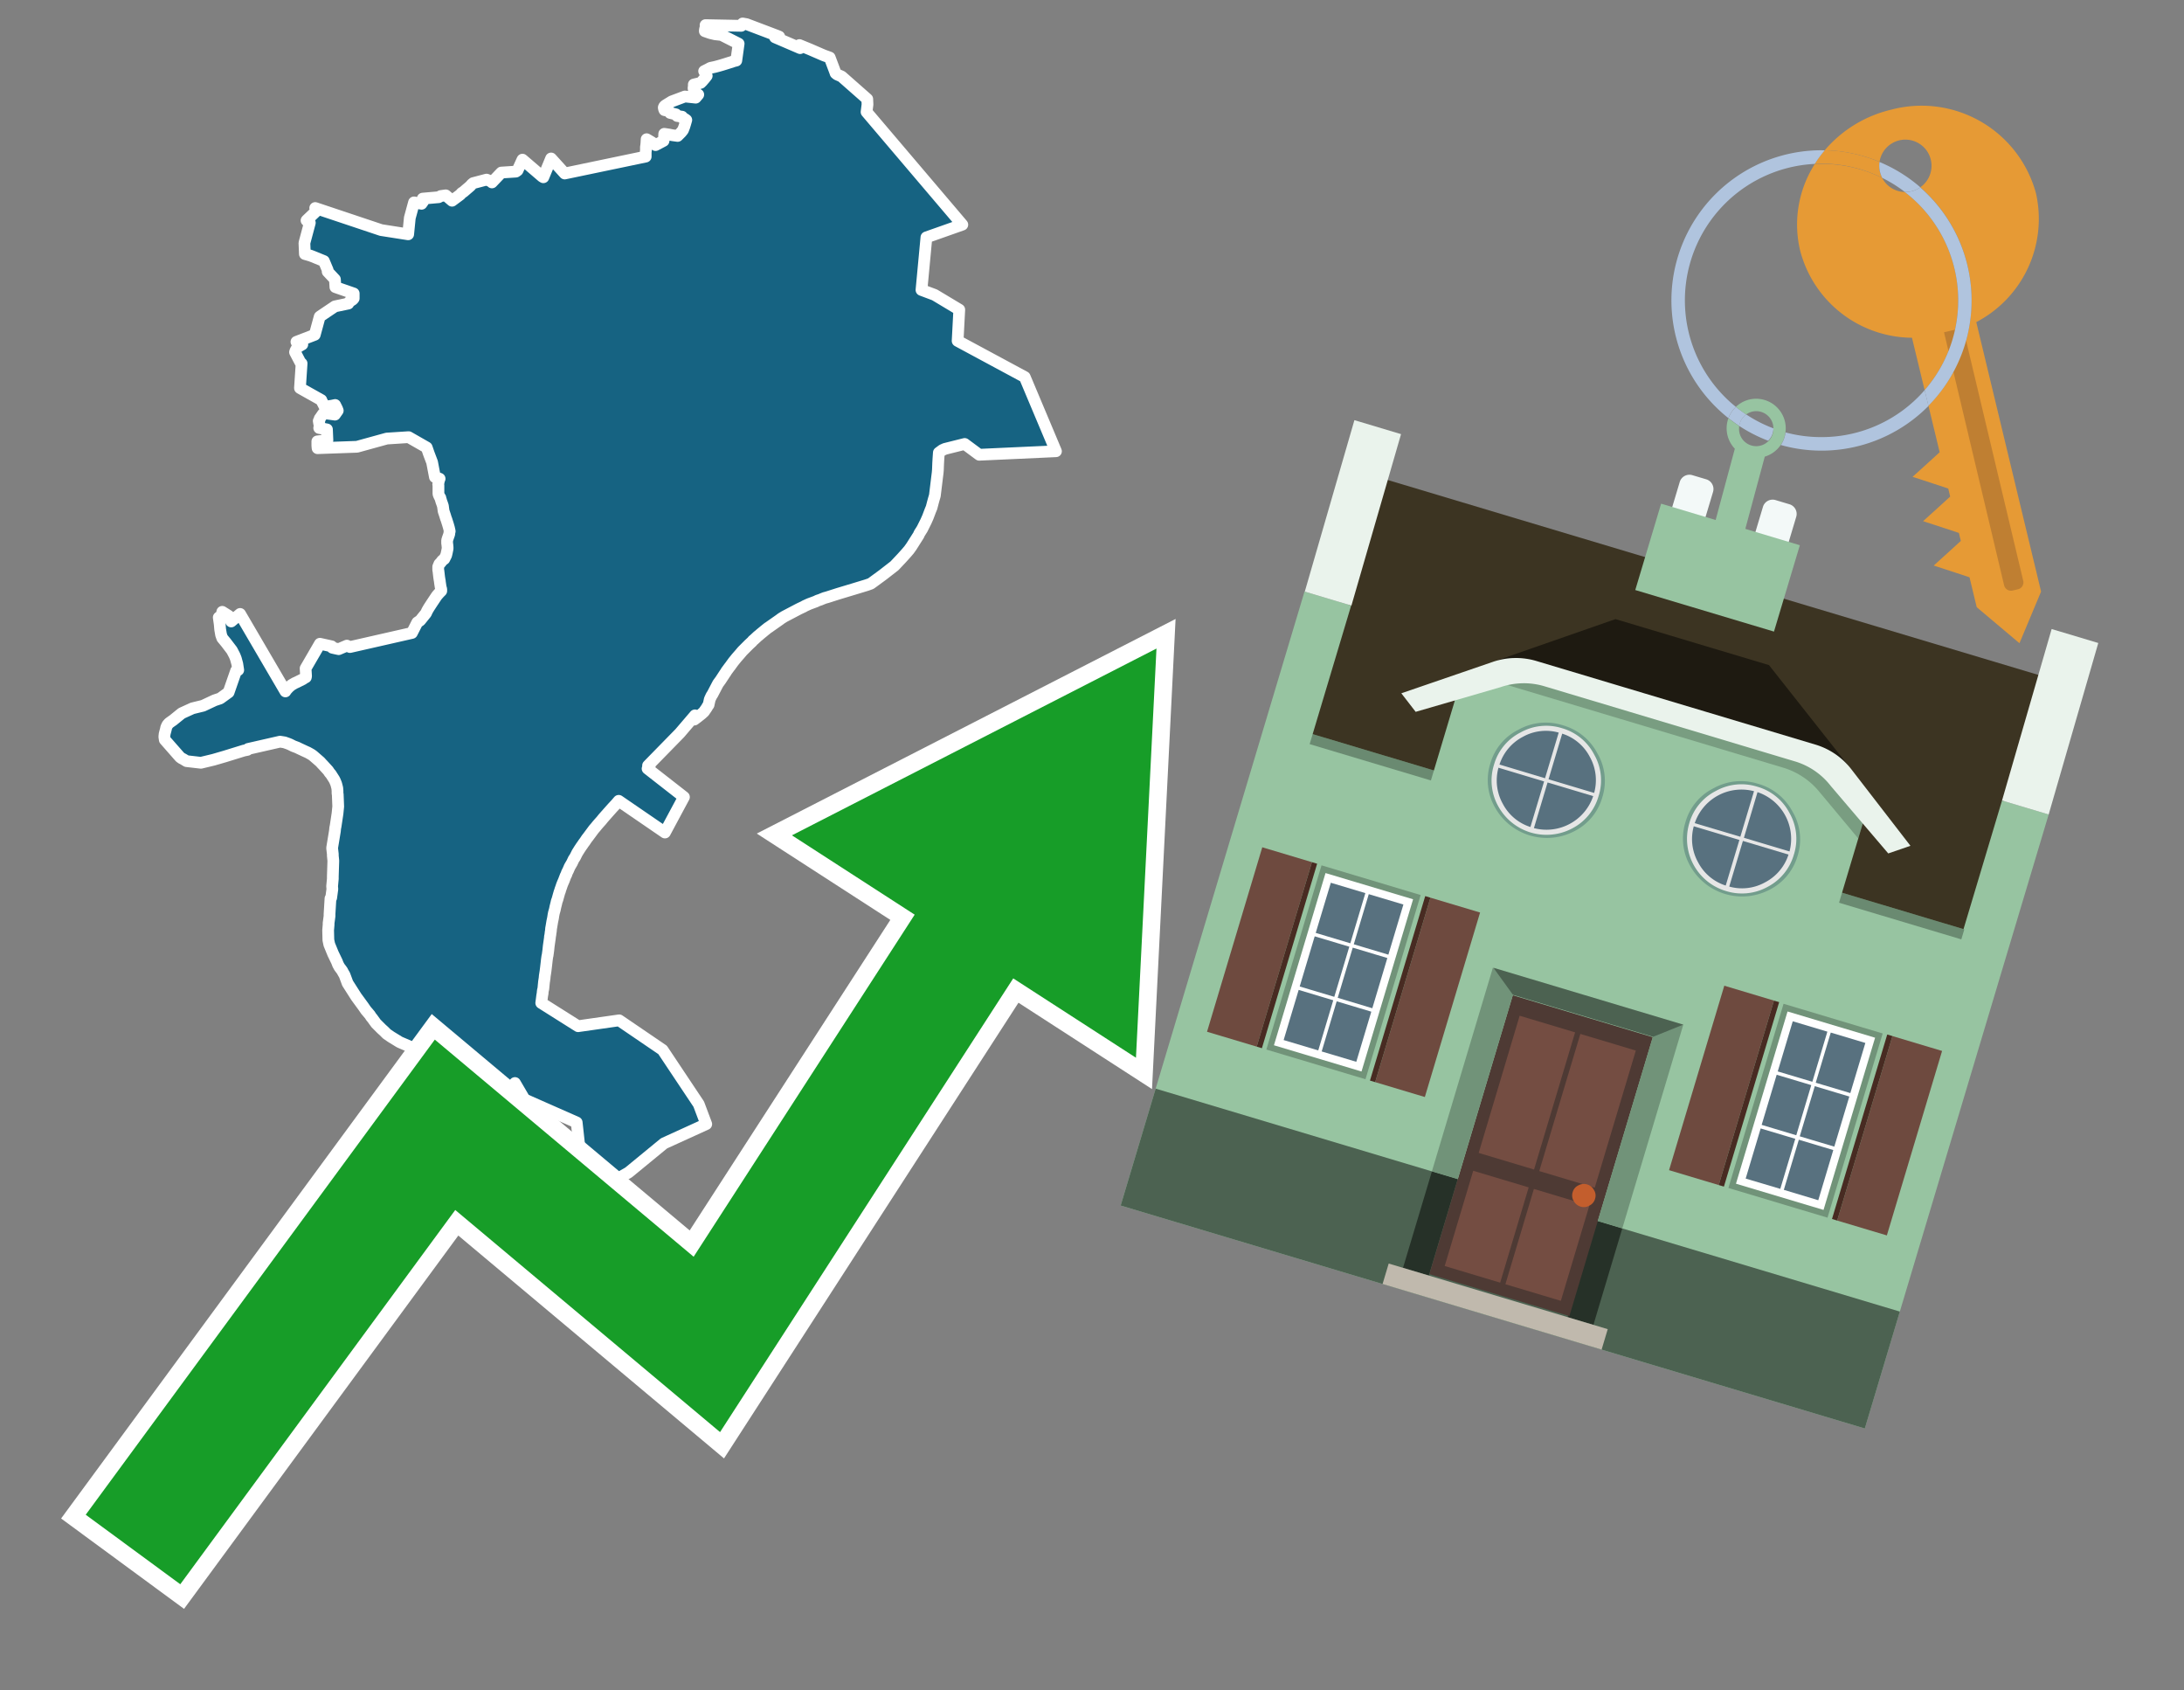 <svg id="Text" xmlns="http://www.w3.org/2000/svg" width="93.05" height="72" viewBox="0 0 93.05 72"><rect x="0" y="0" width="93.05" height="72" fill="#808080" stroke="none"/><polygon points="10.15,28.54 10.11,28.28 10.05,28.06 10.02,27.98 9.99,27.91 9.88,27.7 9.62,27.36 9.47,27.18 9.42,27.04 9.38,26.81 9.36,26.58 9.32,26.3 9.45,26.2 9.47,26.06 9.74,26.23 9.85,26.47 10.23,26.15 12.16,29.45 12.19,29.4 12.27,29.31 12.33,29.25 12.43,29.17 12.57,29.09 12.64,29.06 12.74,29.01 12.9,28.93 12.97,28.88 13.03,28.85 13.04,28.8 13.02,28.47 13.63,27.42 14.13,27.53 14.16,27.59 14.29,27.62 14.43,27.65 14.78,27.5 14.91,27.56 17.55,26.96 17.78,26.51 17.9,26.43 18.15,26.12 18.2,26.01 18.27,25.89 18.4,25.69 18.6,25.39 18.64,25.34 18.72,25.25 18.77,25.2 18.8,25.17 18.8,25.1 18.78,25.03 18.77,24.98 18.74,24.78 18.74,24.75 18.73,24.71 18.71,24.58 18.68,24.32 18.67,24.27 18.67,24.2 18.67,24.14 18.72,24.02 18.77,23.97 18.81,23.92 18.83,23.89 18.86,23.86 18.93,23.81 19.01,23.65 19.04,23.52 19.07,23.37 19.07,23.31 19.06,23.2 19.05,23.14 19.05,23.1 19.05,23.02 19.07,22.95 19.14,22.75 19.15,22.66 19.16,22.63 19.15,22.58 19.13,22.49 19.09,22.35 19.02,22.13 19,22.08 18.96,21.95 18.95,21.92 18.94,21.89 18.93,21.86 18.9,21.77 18.87,21.55 18.84,21.46 18.8,21.35 18.79,21.31 18.77,21.25 18.76,21.2 18.73,21.16 18.69,21.07 18.68,21.03 18.68,20.94 18.68,20.89 18.68,20.86 18.68,20.81 18.68,20.77 18.68,20.67 18.67,20.63 18.68,20.58 18.69,20.51 18.7,20.48 18.71,20.43 18.73,20.39 18.53,20.32 18.41,19.69 18.27,19.32 18.18,19.06 17.41,18.62 16.48,18.68 15.21,19.03 13.53,19.09 13.52,18.98 13.52,18.88 13.52,18.83 13.52,18.8 13.95,18.75 13.93,18.29 13.6,18.23 13.62,18.13 13.62,18.1 13.6,18.05 13.58,17.93 13.62,17.87 13.62,17.83 13.65,17.79 13.76,17.63 13.83,17.6 14.27,17.66 14.39,17.49 14.36,17.41 14.34,17.37 14.28,17.25 14.14,17.28 13.94,17.31 13.84,17.34 13.7,17.07 13.69,17.04 12.78,16.53 12.85,15.48 12.8,15.44 12.57,15 12.59,14.94 12.66,14.81 12.71,14.77 12.88,14.67 12.63,14.56 13.41,14.26 13.62,13.49 13.66,13.46 14.27,13.05 14.84,12.93 14.86,12.89 14.88,12.86 14.95,12.81 15.03,12.76 15.07,12.71 15.07,12.5 14.29,12.23 14.27,11.9 13.96,11.57 13.96,11.5 13.8,11.12 13.31,10.92 13.23,10.89 13.13,10.86 12.99,10.82 12.97,10.35 13.2,9.49 13.13,9.45 13.06,9.39 13.09,9.36 13.49,8.98 13.5,8.9 13.43,8.86 16.24,9.8 17.39,9.98 17.46,9.28 17.64,8.62 17.96,8.68 18.03,8.58 18.01,8.46 18.69,8.4 18.78,8.35 18.99,8.32 19.26,8.55 19.61,8.29 19.67,8.22 19.75,8.17 19.9,8.04 19.96,7.99 20.04,7.92 20.1,7.85 20.16,7.8 20.73,7.65 20.95,7.74 20.96,7.77 21.36,7.35 21.98,7.31 22.05,7.26 22.26,6.8 23.1,7.52 23.15,7.55 23.48,6.75 24.06,7.39 27.51,6.67 27.51,6.64 27.51,6.55 27.51,6.49 27.52,6.39 27.52,6.36 27.52,6.29 27.52,6.26 27.53,6.21 27.54,6.1 27.55,5.93 27.62,5.97 27.77,6.06 27.93,6.18 28.27,6 28.29,5.89 28.3,5.7 28.5,5.73 28.65,5.76 28.87,5.79 29.02,5.64 29.1,5.54 29.13,5.46 29.15,5.41 29.16,5.38 29.2,5.25 29.24,5.11 29.17,5.06 29.09,5.03 29.06,4.97 28.85,4.94 28.82,4.9 28.8,4.87 28.55,4.81 28.49,4.73 28.31,4.69 28.29,4.64 28.28,4.58 28.29,4.55 28.31,4.52 28.36,4.48 28.62,4.32 29.18,4.11 29.64,4.16 29.75,4.03 29.58,3.99 29.55,3.95 29.59,3.86 29.61,3.82 29.55,3.77 29.55,3.72 29.56,3.69 29.56,3.64 29.56,3.6 29.85,3.53 29.89,3.49 29.93,3.45 29.96,3.41 29.99,3.38 30.04,3.32 30.11,3.23 30,3.03 30.08,2.99 30.16,2.95 30.27,2.89 30.46,2.85 30.61,2.81 30.75,2.77 30.88,2.73 31.07,2.67 31.17,2.64 31.25,2.61 31.37,2.58 31.47,1.86 30.74,1.49 30.47,1.46 30.26,1.41 30.03,1.33 30.03,1.3 30.04,1.24 30.05,1.2 30.08,1.16 30.06,1.07 31.58,1.1 31.64,1 31.81,1.03 33.13,1.53 33.2,1.56 33.02,1.59 34.09,2.05 34.08,2.02 34.1,1.98 34.06,1.92 34.5,2.1 35.1,2.36 35.35,2.45 35.58,3.06 35.59,3.09 35.6,3.12 35.66,3.17 35.86,3.26 36.95,4.22 36.96,4.45 36.92,4.77 41,9.57 39.47,10.11 39.26,12.35 39.82,12.56 40.87,13.19 40.8,14.52 43.66,16.06 44.99,19.22 41.72,19.37 41.1,18.91 40.26,19.12 40.15,19.17 40,19.28 39.99,19.42 39.98,19.57 39.97,19.74 39.96,20.01 39.95,20.13 39.93,20.29 39.83,21.11 39.78,21.28 39.75,21.39 39.69,21.62 39.64,21.74 39.53,22.03 39.45,22.21 39.36,22.39 39.29,22.53 39.17,22.72 39.14,22.79 39.11,22.84 39.09,22.87 38.83,23.28 38.73,23.42 38.67,23.49 38.61,23.56 38.43,23.76 38.11,24.1 37.62,24.48 37.58,24.51 37.17,24.81 37.1,24.86 36.99,24.9 36.9,24.93 36.44,25.07 35.71,25.29 35.24,25.44 35.13,25.47 35.03,25.51 34.96,25.54 34.84,25.58 34.76,25.62 34.49,25.72 34.42,25.75 34.29,25.81 34.24,25.84 34.07,25.92 34.01,25.95 33.42,26.26 33.29,26.34 33.21,26.4 32.91,26.61 32.81,26.68 32.77,26.71 32.72,26.74 32.57,26.86 32.51,26.91 32.4,27 32.32,27.07 32.28,27.1 32.13,27.24 32.08,27.28 32.04,27.33 31.91,27.45 31.63,27.73 31.52,27.86 31.38,28.02 31.25,28.18 31.14,28.33 31.12,28.36 31.08,28.41 30.94,28.6 30.92,28.64 30.89,28.68 30.7,28.97 30.59,29.12 30.35,29.58 30.32,29.62 30.29,29.68 30.24,29.79 30.22,29.88 30.2,29.97 30.19,30.02 30.14,30.09 30.12,30.13 30.06,30.22 30.03,30.26 30,30.31 29.89,30.41 29.7,30.56 29.62,30.62 29.58,30.65 29.64,30.52 29.61,30.47 28.96,31.23 27.61,32.61 27.68,32.64 27.64,32.68 27.59,32.74 29.14,33.95 28.85,34.49 28.33,35.46 26.36,34.11 26.24,34.25 26.1,34.4 25.93,34.59 25.7,34.85 25.62,34.95 25.53,35.05 25.46,35.13 25.37,35.24 25.3,35.32 25.1,35.59 25.04,35.67 25,35.72 24.92,35.84 24.86,35.92 24.82,35.98 24.77,36.05 24.69,36.17 24.59,36.33 24.5,36.51 24.44,36.6 24.37,36.75 24.27,36.92 24.21,37.06 24.17,37.14 24.15,37.18 24.13,37.25 24.1,37.3 24.02,37.51 23.98,37.6 23.94,37.7 23.91,37.79 23.87,37.9 23.86,37.95 23.84,37.99 23.82,38.06 23.8,38.13 23.75,38.31 23.72,38.39 23.7,38.48 23.66,38.64 23.64,38.74 23.6,38.88 23.58,38.98 23.56,39.11 23.53,39.25 23.49,39.49 23.48,39.54 23.47,39.66 23.46,39.71 23.45,39.8 23.44,39.86 23.43,39.9 23.43,39.94 23.41,40.08 23.38,40.29 23.36,40.48 23.33,40.7 23.32,40.73 23.3,40.87 23.28,41.05 23.26,41.22 23.24,41.38 23.21,41.57 23.2,41.69 23.19,41.72 23.19,41.76 23.18,41.8 23.16,42 23.15,42.11 23.13,42.19 23.12,42.27 23.12,42.3 23.1,42.41 23.08,42.57 23.06,42.72 24.63,43.71 26.38,43.46 28.23,44.72 29.77,47.03 30.09,47.88 28.29,48.7 26.78,49.94 24.92,51 24.57,47.81 22.35,46.83 21.94,46.13 21.88,46.26 21.83,46.35 21.82,46.38 21.61,46.29 21.25,46.09 21.16,46.03 20.74,45.77 20.7,45.74 20.51,45.64 20.26,45.52 20.16,45.48 20.16,45.44 19.82,45.29 19.49,45.17 19.3,45.13 19.15,45.08 18.94,45 18.72,44.95 18.55,44.91 18.19,44.86 18.06,44.82 17.97,44.79 17.64,44.65 17.47,44.58 17.24,44.48 17.1,44.42 17.03,44.39 16.98,44.36 16.72,44.2 16.67,44.17 16.48,44.04 16.36,43.92 16.26,43.83 16.23,43.8 16.02,43.59 15.86,43.37 15.81,43.31 15.76,43.23 15.59,43.03 15.48,42.87 15.18,42.46 14.81,41.88 14.68,41.53 14.61,41.41 14.58,41.35 14.46,41.19 14.4,41.08 14.35,40.95 14.33,40.91 14.19,40.62 14.03,40.23 13.99,40.04 13.98,39.62 14,39.39 14,39.32 14.04,39.02 14.04,38.93 14.06,38.6 14.08,38.27 14.11,38.24 14.16,37.87 14.15,37.75 14.18,37.43 14.18,37.33 14.2,36.7 14.2,36.65 14.18,36.45 14.18,36.38 14.15,36.12 14.27,35.39 14.28,35.28 14.3,35.18 14.38,34.65 14.41,34.35 14.39,33.84 14.38,33.79 14.38,33.69 14.37,33.57 14.34,33.45 14.32,33.38 14.27,33.26 14.24,33.2 14.17,33.09 14.1,32.98 14.04,32.91 13.98,32.82 13.76,32.58 13.73,32.55 13.64,32.45 13.57,32.39 13.34,32.19 13.27,32.14 13.2,32.1 13.11,32.05 13.02,32.01 12.72,31.87 12.66,31.84 12.5,31.78 12.36,31.71 12.29,31.68 12.12,31.62 11.93,31.59 10.57,31.9 10.54,31.94 10.39,31.97 9.58,32.22 9.1,32.36 8.56,32.49 7.95,32.42 7.8,32.33 7.74,32.3 7.67,32.25 7.02,31.51 7.01,31.44 7,31.37 7.01,31.32 7.01,31.28 7.03,31.2 7.07,31.05 7.08,30.99 7.13,30.88 7.2,30.8 7.31,30.72 7.37,30.68 7.74,30.38 8.2,30.17 8.65,30.06 9.14,29.83 9.38,29.75 9.74,29.49 10.06,28.57 " fill="#166382" stroke="#fff" stroke-linejoin="round" stroke-width="0.5"/><polygon points="49.272 27.624 33.741 35.58 38.97 38.959 29.553 53.529 18.525 44.281 3.652 64.518 7.681 67.479 19.396 51.538 30.678 60.999 43.169 41.673 48.398 45.053 49.272 27.624" fill="none" stroke="#fff" stroke-miterlimit="10" stroke-width="1.5"/><polygon points="49.272 27.624 33.741 35.58 38.97 38.959 29.553 53.529 18.525 44.281 3.652 64.518 7.681 67.479 19.396 51.538 30.678 60.999 43.169 41.673 48.398 45.053 49.272 27.624" fill="#179d28"/><path d="M80.19,7.577a1.16,1.16,0,0,1-.094-.251,1.114,1.114,0,0,1-.018-.429A6.367,6.367,0,0,0,77.743,6.4a5.269,5.269,0,0,0-.423.577c.1,0,.192-.007.288-.007A5.794,5.794,0,0,1,80.19,7.577Z" fill="#e69a35"/><path d="M77.608,6.4A6.394,6.394,0,0,0,73.64,17.81a1.26,1.26,0,0,1,.317-.48A5.821,5.821,0,0,1,77.32,6.981a5.269,5.269,0,0,1,.423-.577Z" fill="#b0c4de"/><path d="M84.2,13.72a4.962,4.962,0,0,0,2.545-5.48,5.047,5.047,0,0,0-6.179-3.566A5.322,5.322,0,0,0,77.743,6.4a6.367,6.367,0,0,1,2.335.493,1.114,1.114,0,1,1,1.736,1.084,6.392,6.392,0,0,1,.347,9.3l.479,1.985-.438.4-.716.648.92.3.6.2.082.341-.438.4-.716.648.92.3.605.2.082.341-.438.4-.716.649.92.3.605.2.307,1.274,1.821,1.534.921-2.2Z" fill="#e69a35"/><path d="M81.154,8.179a1.115,1.115,0,0,1-.964-.6,5.794,5.794,0,0,0-2.582-.6c-.1,0-.192,0-.288.007a4.783,4.783,0,0,0-.625,3.685,4.962,4.962,0,0,0,4.765,3.715L82,16.617a5.82,5.82,0,0,0-.846-8.438Z" fill="#e69a35"/><path d="M74.1,18.142a6.386,6.386,0,0,0,1.232.63.73.73,0,0,0,.224-.527h0a5.783,5.783,0,0,1-1.159-.593A.733.733,0,0,0,74.1,18.142Z" fill="#b0c4de"/><path d="M74.4,17.652q-.228-.152-.44-.322a1.26,1.26,0,0,0-.317.48c.148.117.3.228.46.332A.733.733,0,0,1,74.4,17.652Z" fill="#b0c4de"/><path d="M74.824,16.984a1.257,1.257,0,0,0-.867.346c.141.114.288.222.44.322a.731.731,0,0,1,1.159.593h0a.732.732,0,1,1-1.463,0,.7.7,0,0,1,.007-.1c-.158-.1-.312-.215-.46-.332a1.258,1.258,0,0,0,.273,1.3l-.979,3.635,1.275.341.98-3.639a1.266,1.266,0,0,0,.681-.5,1.249,1.249,0,0,0,.2-.538,1.328,1.328,0,0,0,.012-.168A1.262,1.262,0,0,0,74.824,16.984Z" fill="#97c4a1"/><path d="M85.974,25.1l-.226.053a.3.3,0,0,1-.362-.223l-2.56-10.777.81-.193L86.2,24.736A.3.3,0,0,1,85.974,25.1Z" fill="#bf7f32"/><path d="M80.1,7.326a1.16,1.16,0,0,0,.094.251,5.833,5.833,0,0,1,.964.6,1.137,1.137,0,0,0,.287-.031,1.108,1.108,0,0,0,.373-.167A6.371,6.371,0,0,0,80.078,6.9,1.114,1.114,0,0,0,80.1,7.326Z" fill="#b0c4de"/><path d="M77.608,18.618a5.836,5.836,0,0,1-1.534-.2,1.24,1.24,0,0,1-.2.537,6.4,6.4,0,0,0,6.291-1.666L82,16.617A5.807,5.807,0,0,1,77.608,18.618Z" fill="#b0c4de"/><path d="M81.814,7.981a1.108,1.108,0,0,1-.373.167,1.137,1.137,0,0,1-.287.031A5.82,5.82,0,0,1,82,16.617l.161.667a6.392,6.392,0,0,0-.347-9.3Z" fill="#b0c4de"/><polygon points="83.79 39.753 55.78 31.364 58.988 20.404 86.964 28.783 83.79 39.753 83.79 39.753" fill="#3c3422" fill-rule="evenodd"/><polygon points="81.705 53.32 87.284 34.692 85.297 34.097 83.656 39.575 55.926 31.269 57.567 25.791 55.579 25.196 47.746 51.348 79.451 60.844 81.705 53.32" fill="#97c4a1" fill-rule="evenodd"/><rect x="69.522" y="21.148" width="0.444" height="28.983" transform="translate(15.592 92.226) rotate(-73.326)" opacity="0.3"/><polygon points="87.284 34.692 85.297 34.097 87.411 26.793 89.398 27.388 87.284 34.692 87.284 34.692" fill="#eaf3ec" fill-rule="evenodd"/><polygon points="57.578 25.794 55.591 25.199 57.705 17.896 59.692 18.491 57.578 25.794 57.578 25.794" fill="#eaf3ec" fill-rule="evenodd"/><polygon points="79.451 60.844 80.943 55.865 49.238 46.369 47.747 51.348 79.451 60.844 79.451 60.844" fill="#4c6251" fill-rule="evenodd"/><path d="M71.566,20.528l-.522,1.743,1.418.425.523-1.744a.432.432,0,0,0-.289-.536l-.593-.177A.431.431,0,0,0,71.566,20.528Z" fill="#f3f9f8" fill-rule="evenodd"/><path d="M75.111,21.589l-.522,1.743,1.418.425.522-1.743a.43.43,0,0,0-.289-.536l-.593-.178A.43.43,0,0,0,75.111,21.589Z" fill="#f3f9f8" fill-rule="evenodd"/><polygon points="75.368 28.329 68.829 26.37 63.807 28.121 78.733 32.591 75.368 28.329" fill="#1e1a11"/><polygon points="78.248 32.422 64.442 28.287 62.236 28.998 60.064 36.247 77.453 41.455 79.651 34.116 78.248 32.422" fill="#97c4a1"/><path d="M77.74,32.516S65.088,28.725,65,28.7l-.938.43,11.892,3.562a3.175,3.175,0,0,1,1.532,1l1.685,2.02.327-1.09Z" fill-rule="evenodd" opacity="0.2"/><path d="M77.35,31.716,65.458,28.154a3.041,3.041,0,0,0-1.854.037l-3.9,1.339.611.79,3.626-1.054a3.045,3.045,0,0,1,1.855-.037l10.673,3.2A3.028,3.028,0,0,1,78,33.477l2.45,2.874.945-.325-2.518-3.26A3.036,3.036,0,0,0,77.35,31.716Z" fill="#eaf3ec"/><polygon points="76.683 23.223 70.773 21.453 69.671 25.132 75.581 26.902 76.683 23.223 76.683 23.223" fill="#97c4a1" fill-rule="evenodd"/><g id="Symbol_9_0_Layer2_0_MEMBER_8_MEMBER_21_MEMBER_0_FILL" data-name="Symbol 9 0 Layer2 0 MEMBER 8 MEMBER 21 MEMBER 0 FILL"><path d="M66.584,30.892a2.39,2.39,0,0,0-1.891.189,2.317,2.317,0,0,0-1.2,1.448A2.345,2.345,0,0,0,63.7,34.4a2.528,2.528,0,0,0,3.367,1.008,2.339,2.339,0,0,0,1.2-1.447,2.313,2.313,0,0,0-.208-1.87A2.394,2.394,0,0,0,66.584,30.892Z" fill="#729d8c"/></g><g id="Symbol_9_0_Layer2_0_MEMBER_8_MEMBER_21_MEMBER_1_FILL" data-name="Symbol 9 0 Layer2 0 MEMBER 8 MEMBER 21 MEMBER 1 FILL"><path d="M66.547,31.016a2.241,2.241,0,0,0-1.769.185,2.213,2.213,0,0,0-1.127,1.376,2.239,2.239,0,0,0,.185,1.768,2.341,2.341,0,0,0,3.145.942,2.234,2.234,0,0,0,1.126-1.376,2.207,2.207,0,0,0-.185-1.768A2.237,2.237,0,0,0,66.547,31.016Z" fill="#e6e6e6"/></g><g id="Symbol_9_0_Layer2_0_MEMBER_8_MEMBER_21_MEMBER_2_MEMBER_0_FILL" data-name="Symbol 9 0 Layer2 0 MEMBER 8 MEMBER 21 MEMBER 2 MEMBER 0 FILL"><path d="M65.787,33.284,63.843,32.7a2.036,2.036,0,0,0,.186,1.539,2.015,2.015,0,0,0,1.175.986Z" fill="#58717f"/></g><g id="Symbol_9_0_Layer2_0_MEMBER_8_MEMBER_21_MEMBER_2_MEMBER_1_FILL" data-name="Symbol 9 0 Layer2 0 MEMBER 8 MEMBER 21 MEMBER 2 MEMBER 1 FILL"><path d="M65.827,33.148l.582-1.944a2.01,2.01,0,0,0-1.523.178,2.037,2.037,0,0,0-1,1.183Z" fill="#58717f"/></g><g id="Symbol_9_0_Layer2_0_MEMBER_8_MEMBER_21_MEMBER_2_MEMBER_2_FILL" data-name="Symbol 9 0 Layer2 0 MEMBER 8 MEMBER 21 MEMBER 2 MEMBER 2 FILL"><path d="M67.878,33.91l-1.943-.582-.582,1.944a2.1,2.1,0,0,0,2.525-1.362Z" fill="#58717f"/></g><g id="Symbol_9_0_Layer2_0_MEMBER_8_MEMBER_21_MEMBER_2_MEMBER_3_FILL" data-name="Symbol 9 0 Layer2 0 MEMBER 8 MEMBER 21 MEMBER 2 MEMBER 3 FILL"><path d="M66.558,31.249l-.582,1.943,1.943.582a2.031,2.031,0,0,0-.186-1.539A2.009,2.009,0,0,0,66.558,31.249Z" fill="#58717f"/></g><g id="Symbol_9_0_Layer2_0_MEMBER_8_MEMBER_21_MEMBER_0_FILL-2" data-name="Symbol 9 0 Layer2 0 MEMBER 8 MEMBER 21 MEMBER 0 FILL"><path d="M74.9,33.384a2.4,2.4,0,0,0-1.891.189,2.316,2.316,0,0,0-1.2,1.448,2.341,2.341,0,0,0,.209,1.87A2.527,2.527,0,0,0,75.387,37.9a2.345,2.345,0,0,0,1.2-1.447,2.314,2.314,0,0,0-.209-1.87A2.389,2.389,0,0,0,74.9,33.384Z" fill="#729d8c"/></g><g id="Symbol_9_0_Layer2_0_MEMBER_8_MEMBER_21_MEMBER_1_FILL-2" data-name="Symbol 9 0 Layer2 0 MEMBER 8 MEMBER 21 MEMBER 1 FILL"><path d="M74.867,33.508a2.239,2.239,0,0,0-1.768.185,2.21,2.21,0,0,0-1.127,1.376,2.316,2.316,0,0,0,1.564,2.883,2.261,2.261,0,0,0,1.765-.173A2.237,2.237,0,0,0,76.428,36.4a2.209,2.209,0,0,0-.185-1.769A2.239,2.239,0,0,0,74.867,33.508Z" fill="#e6e6e6"/></g><g id="Symbol_9_0_Layer2_0_MEMBER_8_MEMBER_21_MEMBER_2_MEMBER_0_FILL-2" data-name="Symbol 9 0 Layer2 0 MEMBER 8 MEMBER 21 MEMBER 2 MEMBER 0 FILL"><path d="M74.107,35.776l-1.943-.582a2.031,2.031,0,0,0,.186,1.539,2.009,2.009,0,0,0,1.175.986Z" fill="#58717f"/></g><g id="Symbol_9_0_Layer2_0_MEMBER_8_MEMBER_21_MEMBER_2_MEMBER_1_FILL-2" data-name="Symbol 9 0 Layer2 0 MEMBER 8 MEMBER 21 MEMBER 2 MEMBER 1 FILL"><path d="M74.148,35.64,74.73,33.7a2.1,2.1,0,0,0-2.525,1.362Z" fill="#58717f"/></g><g id="Symbol_9_0_Layer2_0_MEMBER_8_MEMBER_21_MEMBER_2_MEMBER_2_FILL-2" data-name="Symbol 9 0 Layer2 0 MEMBER 8 MEMBER 21 MEMBER 2 MEMBER 2 FILL"><path d="M76.2,36.4l-1.943-.582-.582,1.944a2.015,2.015,0,0,0,1.523-.178A2.036,2.036,0,0,0,76.2,36.4Z" fill="#58717f"/></g><g id="Symbol_9_0_Layer2_0_MEMBER_8_MEMBER_21_MEMBER_2_MEMBER_3_FILL-2" data-name="Symbol 9 0 Layer2 0 MEMBER 8 MEMBER 21 MEMBER 2 MEMBER 3 FILL"><path d="M74.879,33.741,74.3,35.684l1.943.582a2.1,2.1,0,0,0-1.361-2.525Z" fill="#58717f"/></g><polygon points="51.426 43.946 53.542 44.58 55.896 36.723 53.78 36.089 51.426 43.946 51.426 43.946" fill="#6e4a3f" fill-rule="evenodd"/><polygon points="53.542 44.58 53.764 44.647 56.117 36.789 55.896 36.723 53.542 44.58 53.542 44.58" fill="#482b22" fill-rule="evenodd"/><polygon points="60.706 46.726 58.59 46.092 60.943 38.235 63.059 38.868 60.706 46.726 60.706 46.726" fill="#6e4a3f" fill-rule="evenodd"/><polygon points="58.59 46.092 58.368 46.026 60.722 38.168 60.943 38.235 58.59 46.092 58.59 46.092" fill="#482b22" fill-rule="evenodd"/><rect x="53.146" y="39.209" width="8.19" height="4.408" transform="translate(1.145 84.365) rotate(-73.326)" fill="#719379"/><polygon points="60.205 38.304 56.474 37.187 54.277 44.522 58.008 45.639 60.205 38.304 60.205 38.304" fill="#fff" fill-rule="evenodd"/><path d="M59.792,38.527l-.64,2.136-1.474-.442.639-2.135,1.475.441Zm-1.621-.485-.64,2.136-1.474-.442L56.7,37.6l1.474.442Zm-2.158,1.84,1.475.441-.64,2.136-1.474-.441.639-2.136Zm-.683,2.282,1.474.441-.639,2.136L54.69,44.3l.64-2.135Zm.981,2.621.639-2.136,1.475.442-.64,2.135-1.474-.441Zm2.158-1.84L56.994,42.5l.64-2.136,1.474.442-.639,2.136Z" fill="#58717f" fill-rule="evenodd"/><polygon points="80.39 52.621 78.274 51.988 80.628 44.13 82.743 44.764 80.39 52.621 80.39 52.621" fill="#6e4a3f" fill-rule="evenodd"/><polygon points="78.274 51.988 78.053 51.921 80.406 44.064 80.628 44.13 78.274 51.988 78.274 51.988" fill="#482b22" fill-rule="evenodd"/><polygon points="71.111 49.842 73.227 50.476 75.58 42.619 73.464 41.985 71.111 49.842 71.111 49.842" fill="#6e4a3f" fill-rule="evenodd"/><polygon points="73.227 50.476 73.448 50.542 75.802 42.685 75.58 42.619 73.227 50.476 73.227 50.476" fill="#482b22" fill-rule="evenodd"/><rect x="72.83" y="45.105" width="8.19" height="4.408" transform="translate(9.534 107.426) rotate(-73.326)" fill="#719379"/><polygon points="76.159 43.083 79.889 44.2 77.692 51.535 73.962 50.418 76.159 43.083 76.159 43.083" fill="#fff" fill-rule="evenodd"/><path d="M76.381,43.5l1.475.442-.64,2.135-1.475-.441.64-2.136ZM78,43.981l1.474.442-.64,2.136-1.474-.442L78,43.981Zm.791,2.724-.64,2.135L76.679,48.4l.64-2.136,1.474.442Zm-.684,2.282-.639,2.135L76,50.68l.64-2.135,1.474.442Zm-2.26,1.65L74.375,50.2l.639-2.135,1.475.441-.64,2.136Zm-.791-2.724.64-2.135,1.474.441-.639,2.136-1.475-.442Z" fill="#58717f" fill-rule="evenodd"/><polygon points="67.888 56.431 69.118 52.323 68.019 51.994 66.789 56.102 67.888 56.431 67.888 56.431" fill="#263128" fill-rule="evenodd"/><polygon points="60.877 54.331 62.108 50.223 61.007 49.894 59.776 54.002 60.877 54.331 60.877 54.331" fill="#263128" fill-rule="evenodd"/><g id="Symbol_9_0_Layer2_0_MEMBER_8_MEMBER_12_MEMBER_0_FILL" data-name="Symbol 9 0 Layer2 0 MEMBER 8 MEMBER 12 MEMBER 0 FILL"><path d="M70.418,44.178l-5.965-1.786L60.9,54.27l5.964,1.786Z" fill="#4e3a34"/></g><g id="Symbol_9_0_Layer2_0_MEMBER_8_MEMBER_12_MEMBER_1_MEMBER_0_FILL" data-name="Symbol 9 0 Layer2 0 MEMBER 8 MEMBER 12 MEMBER 1 MEMBER 0 FILL"><path d="M65.358,49.815l1.75-5.843-2.363-.708L63,49.107Z" fill="#744d42"/></g><g id="Symbol_9_0_Layer2_0_MEMBER_8_MEMBER_12_MEMBER_1_MEMBER_1_FILL" data-name="Symbol 9 0 Layer2 0 MEMBER 8 MEMBER 12 MEMBER 1 MEMBER 1 FILL"><path d="M67.331,44.039l-1.75,5.842,2.364.708,1.75-5.842Z" fill="#744d42"/></g><g id="Symbol_9_0_Layer2_0_MEMBER_8_MEMBER_12_MEMBER_2_MEMBER_0_FILL" data-name="Symbol 9 0 Layer2 0 MEMBER 8 MEMBER 12 MEMBER 2 MEMBER 0 FILL"><path d="M63.915,54.633l1.215-4.058-2.363-.707-1.215,4.057Z" fill="#744d42"/></g><g id="Symbol_9_0_Layer2_0_MEMBER_8_MEMBER_12_MEMBER_2_MEMBER_1_FILL" data-name="Symbol 9 0 Layer2 0 MEMBER 8 MEMBER 12 MEMBER 2 MEMBER 1 FILL"><path d="M66.5,55.407l1.215-4.057-2.363-.708L64.138,54.7Z" fill="#744d42"/></g><g id="Symbol_9_0_Layer2_0_MEMBER_8_MEMBER_13_FILL" data-name="Symbol 9 0 Layer2 0 MEMBER 8 MEMBER 13 FILL"><path d="M67.959,51.058a.439.439,0,0,0-.045-.367.487.487,0,0,0-.669-.2.445.445,0,0,0-.239.282.457.457,0,0,0,.041.378.481.481,0,0,0,.293.242.459.459,0,0,0,.377-.042A.453.453,0,0,0,67.959,51.058Z" fill="#c35e2d"/></g><g id="Symbol_9_0_Layer2_0_MEMBER_8_MEMBER_14_FILL" data-name="Symbol 9 0 Layer2 0 MEMBER 8 MEMBER 14 FILL"><path d="M64.557,42.047l-.951-.833-2.6,8.68,1.1.329Z" fill="#719379"/></g><g id="Symbol_9_0_Layer2_0_MEMBER_8_MEMBER_15_FILL" data-name="Symbol 9 0 Layer2 0 MEMBER 8 MEMBER 15 FILL"><path d="M71.718,43.643l-1.2.19L68.072,52.01l1.046.313Z" fill="#719379"/></g><g id="Symbol_9_0_Layer2_0_MEMBER_8_MEMBER_16_FILL" data-name="Symbol 9 0 Layer2 0 MEMBER 8 MEMBER 16 FILL"><path d="M63.627,41.22l.836,1.156,5.961,1.786,1.294-.519Z" fill="#4c6251"/></g><polygon points="58.905 54.69 59.166 53.819 68.498 56.614 68.237 57.485 58.905 54.69 58.905 54.69" fill="#c0b9ad" fill-rule="evenodd"/></svg>